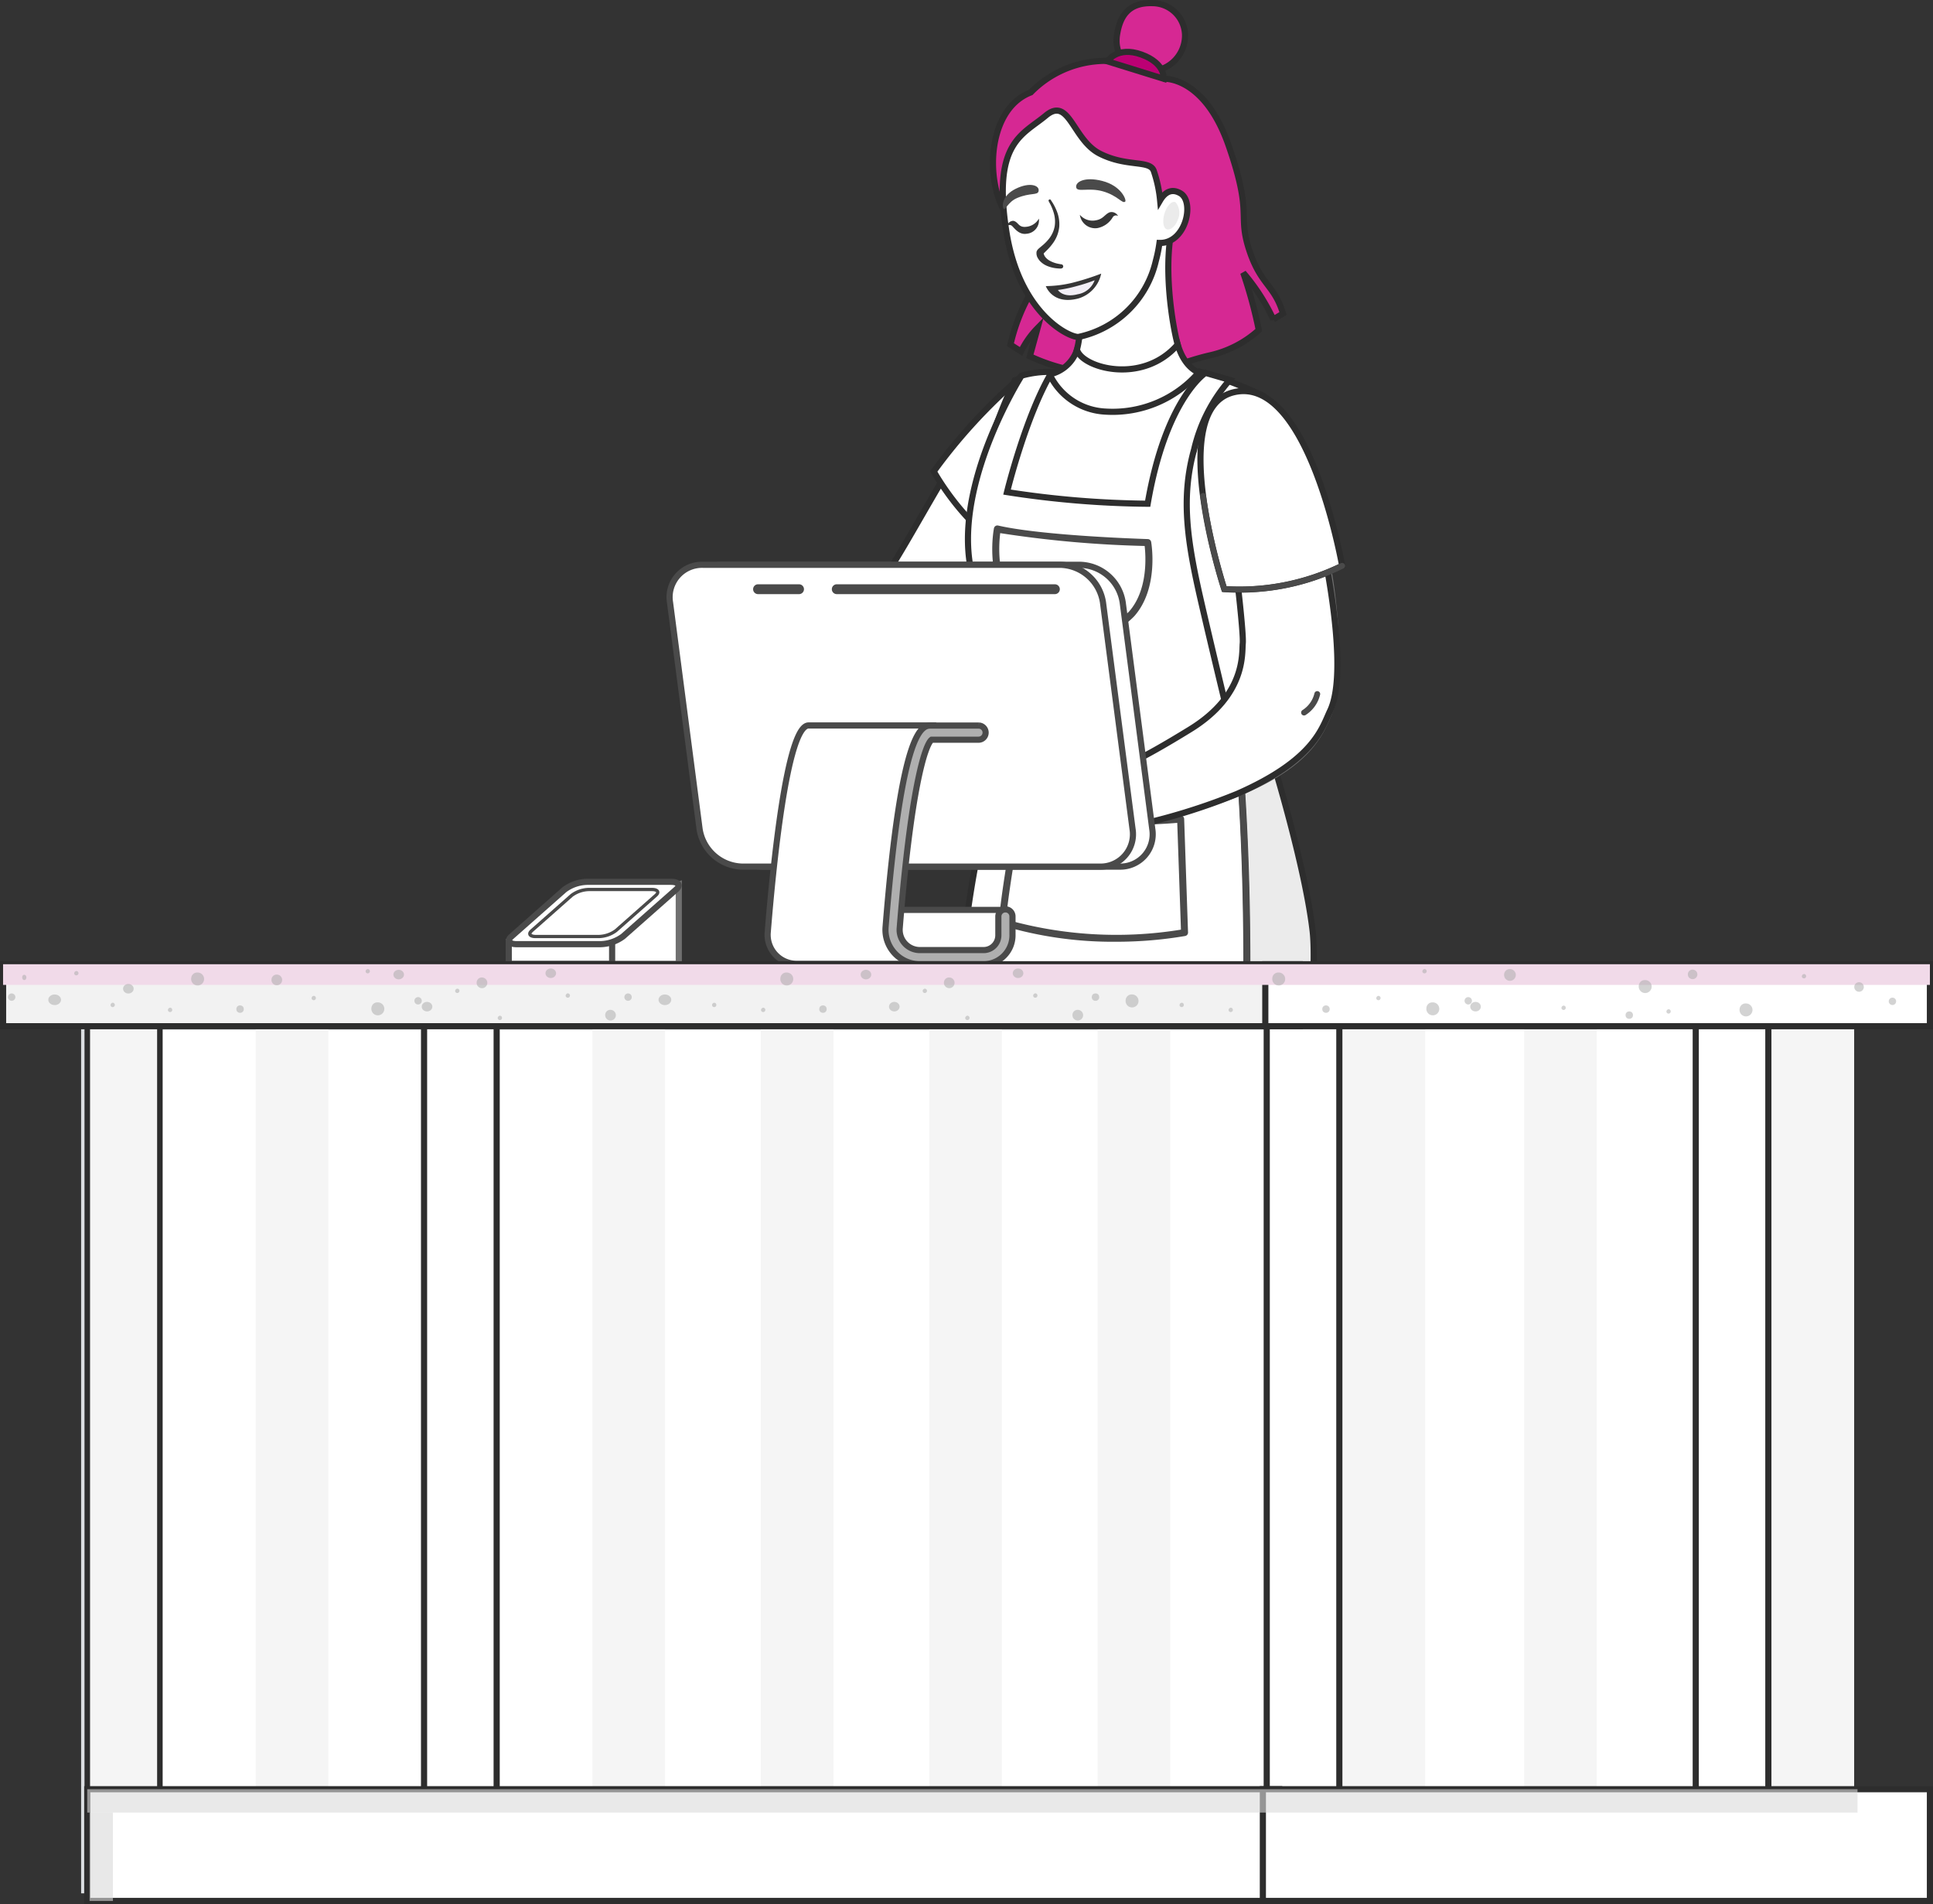 <svg xmlns="http://www.w3.org/2000/svg" width="157.084" height="154.7" viewBox="0 0 157.084 154.7">
  <rect x="0" y="0" width="157.084" height="154.7" fill="#333333" stroke="none"/>
  <g id="Group_265032" data-name="Group 265032" transform="translate(-529.862 -1946.441)">
    <g id="Group_265032-2" data-name="Group 265032" transform="translate(592.987 1946.69)">
      <path id="Path_236746" data-name="Path 236746" d="M1421.907,444.652c.86.968,1.021,5.376,1.021,5.376h.645s.376-4.3-.591-6.182a2.959,2.959,0,0,0-2.742-1.451Z" transform="translate(-1409.364 -385.816)" fill="#f2e5dc"/>
      <g id="Group_113059" data-name="Group 113059" transform="translate(36.199 139.422)">
        <path id="Path_236747" data-name="Path 236747" d="M1543.63,827.678s1.236,3.106,1.137,4.528c-.081,1.174-1.95,1.509-3.655,1.509s-2.6-.784-2.6-1.342c0-1.258,2.112-1.677,1.706-4.444Z" transform="translate(-1538.403 -827.678)" fill="#f6b39b"/>
        <path id="Path_236748" data-name="Path 236748" d="M1540.61,840.214c2.749.15,3.364-1.243,3.5-2.017a7.745,7.745,0,0,1,.37,2.277c-.084,1.214-2.017,1.561-3.781,1.561s-2.689-.811-2.689-1.388c0-.54.377-.932.787-1.408C1538.978,839.742,1539.481,840.153,1540.61,840.214Z" transform="translate(-1538.005 -835.935)" fill="#5e5254"/>
      </g>
      <g id="Group_113060" data-name="Group 113060" transform="translate(8.571 138.626)">
        <path id="Path_236749" data-name="Path 236749" d="M1417.466,823.976c-.487,3.079-7.177,3.562-6.939,5.153s7.822.686,8.739-.344c1.448-1.626,1.479-4.586,1.479-4.586Z" transform="translate(-1410.306 -823.976)" fill="#f6b39b"/>
        <path id="Path_236750" data-name="Path 236750" d="M1412.654,836.577c-2.1.663-3.246,1.212-3.127,2,.244,1.624,8.1.78,9.026-.281a4.742,4.742,0,0,0,1.048-2.346,4.422,4.422,0,0,1-3.485,2.015C1413.667,838.243,1412.895,837.181,1412.654,836.577Z" transform="translate(-1409.518 -833.377)" fill="#5e5254"/>
      </g>
      <path id="Path_236751" data-name="Path 236751" d="M1458.916,464.515s2.681,8.671,3.311,14.032-2.207,26.014-2.207,29.167.946,5.624,2.207,15.551a81.49,81.49,0,0,1,0,19.041,15.8,15.8,0,0,1-7.883.488s-5.046-27.67-6.149-32.4-1.1-16.239-1.1-16.239-2.523,13.716-2.68,16.239,1.1,12.382-4.572,31.911a7.37,7.37,0,0,1-7.726-1.139s.473-22.889.946-31.718.157-21.6,1.734-31.532,4.414-13.086,4.414-13.086Z" transform="translate(-1418.685 -403.183)" fill="#ebebeb" stroke="#2d2d2d" stroke-width="0.5"/>
      <g id="Group_113061" data-name="Group 113061" transform="translate(28.17 90.736)">
        <path id="Path_236752" data-name="Path 236752" d="M1511.2,650.641a17.625,17.625,0,0,1-3.085-.274.237.237,0,0,1-.191-.191c-.05-.276-5.057-27.719-6.147-32.389-1.1-4.7-1.11-16.177-1.11-16.293a.237.237,0,0,1,.473,0c0,.115.013,11.536,1.1,16.185,1.048,4.493,5.7,29.96,6.122,32.249a15.646,15.646,0,0,0,7.593-.5.236.236,0,1,1,.173.44A14.5,14.5,0,0,1,1511.2,650.641Z" transform="translate(-1500.665 -601.259)" fill="#74896f"/>
      </g>
      <g id="Group_113062" data-name="Group 113062" transform="translate(13.192 74.497)">
        <path id="Path_236753" data-name="Path 236753" d="M1436.126,591.2a8.226,8.226,0,0,1-5.021-1.785.238.238,0,0,1-.094-.194c0-.229.479-22.994.946-31.726.146-2.731.217-5.839.292-9.13.166-7.291.354-15.555,1.445-22.427a.236.236,0,0,1,.467.074c-1.085,6.84-1.273,15.087-1.439,22.363-.075,3.294-.146,6.406-.292,9.144-.449,8.392-.9,29.772-.943,31.589a7.058,7.058,0,0,0,7.375,1.048.236.236,0,0,1,.224.417A6.863,6.863,0,0,1,1436.126,591.2Z" transform="translate(-1431.011 -525.738)" fill="#74896f"/>
      </g>
      <path id="Path_236754" data-name="Path 236754" d="M20.285,6.407A111.471,111.471,0,0,1,7.515,7.995C1.445,8.051.03,5.355.03,5.355s-.377-.784,1.518-1.471A42.088,42.088,0,0,1,8.461,2.578C11.429,2.109,14.638,1.124,19,0Z" transform="translate(0 52.216) rotate(-45)" fill="#fff" stroke="#2d2d2d" stroke-width="0.5"/>
      <path id="Path_236755" data-name="Path 236755" d="M9.46,0A44.844,44.844,0,0,0,0,3.547s.177,6.267,3.37,9.519l3.311-.059Z" transform="matrix(0.891, -0.454, 0.454, 0.891, 11.146, 34.893)" fill="#fff" stroke="#2d2d2d" stroke-width="0.5"/>
      <path id="Union_756" data-name="Union 756" d="M2.994,23.99,3.623,21.7A7.176,7.176,0,0,0,2.283,23.6l-.864-.553A15.272,15.272,0,0,1,2.912,19.1a15.785,15.785,0,0,0,.844-4.722A9.313,9.313,0,0,1,1.6,13.067C-.646,11-.846,4.054,3.07,2.551a8.536,8.536,0,0,1,10.866-1.11c.466,0,3.406.228,5.218,5.442,1.971,5.677.707,5.518,1.654,8.434s2.05,2.838,2.761,5.2l-.788.475a16.566,16.566,0,0,0-2.444-3.784A37.129,37.129,0,0,1,21.6,21.862a8.787,8.787,0,0,1-3.943,2.046c-2.444.552-3.155,1.263-7.333,1.5-.279.016-.55.023-.82.023A15.325,15.325,0,0,1,2.994,23.99Z" transform="translate(17.57 4.708)" fill="#d62893" stroke="#2d2d2d" stroke-width="0.5"/>
      <path id="Path_236757" data-name="Path 236757" d="M1498.114,181.811c-.3,1.774.867,2.917,2.838,3a2.9,2.9,0,0,0,2.681-2.956,2.655,2.655,0,0,0-2.641-2.562C1499,179.228,1498.35,180.392,1498.114,181.811Z" transform="translate(-1470.457 -179.286)" fill="#d62893" stroke="#2d2d2d" stroke-width="0.5"/>
      <path id="Path_236758" data-name="Path 236758" d="M1499.19,199.908s.157-1.261-1.813-1.971-2.759.552-2.759.552Z" transform="translate(-1467.748 -193.756)" fill="#bc0074" stroke="#2d2d2d" stroke-width="0.5"/>
      <path id="Path_236760" data-name="Path 236760" d="M1490.957,271.5c-.377-1.332-1.315-6.515-.311-10.084l-3.605,2.144L1483,270.179a6.863,6.863,0,0,1-.259,1.832s-.749,2.2,2.946,2.494C1489.929,274.847,1491.286,272.659,1490.957,271.5Z" transform="translate(-1458.378 -243.756)" fill="#fff" stroke="#2d2d2d" stroke-width="0.5"/>
      <path id="Path_236761" data-name="Path 236761" d="M1473.078,308.736a3.03,3.03,0,0,1-2.751,2.064s-.178,3.155,5.483,3.22c5.5.063,7.466-3.338,7.466-3.338s-1.36-.177-2.015-2.372C1478.38,311.63,1473.467,310.188,1473.078,308.736Z" transform="translate(-1448.68 -280.566)" fill="#fff" stroke="#2d2d2d" stroke-width="0.5"/>
      <path id="Union_25" data-name="Union 25" d="M6.12,18.392c-.879-.024-4.809-2.042-5.83-8.568C-.847,2.566,1.6,1.985,3.5.4s2.176,1.964,4.37,3.087,4.072.494,4.4,1.408a10.392,10.392,0,0,1,.516,2.393c.316-.536.852-1.041,1.658-.566,1.163.686.443,4.077-1.71,4.028a11.974,11.974,0,0,1-.3,1.474,8.194,8.194,0,0,1-6.3,6.167Z" transform="translate(18.365 8.739)" fill="#fff" stroke="#2d2d2d" stroke-width="0.5"/>
      <g id="Group_113063" data-name="Group 113063" transform="translate(18.365 14.316)">
        <path id="Path_236765" data-name="Path 236765" d="M1457.978,248.507c-.082.358-.661.1-1.743.553-.745.314-.953,1.025-1.093.871s-.173-1.045.963-1.613C1457.267,247.737,1458.086,248.035,1457.978,248.507Z" transform="translate(-1455.069 -247.538)" fill="#4a4a4a"/>
        <path id="Path_236766" data-name="Path 236766" d="M1482.795,246.512c.068.44.978,0,2.157.328,1.225.343,1.594,1.046,1.828.837.12-.107-.292-1.277-1.874-1.681C1483.5,245.637,1482.726,246.07,1482.795,246.512Z" transform="translate(-1476.83 -245.863)" fill="#4a4a4a"/>
      </g>
      <path id="Path_236767" data-name="Path 236767" d="M1516.889,255.9c-.222.592-.7.894-.956.716s-.291-.8-.068-1.394.614-.927.873-.748A1.37,1.37,0,0,1,1516.889,255.9Z" transform="translate(-1484.309 -238.269)" fill="#ebebeb"/>
      <g id="Group_113064" data-name="Group 113064" transform="translate(21.103 15.942)">
        <path id="Path_236768" data-name="Path 236768" d="M1469.781,259.056s-.107,0-.307-.018a2.705,2.705,0,0,1-.846-.213,1.7,1.7,0,0,1-.516-.353,1.3,1.3,0,0,1-.219-.3.693.693,0,0,1-.075-.2.668.668,0,0,1-.016-.118.35.35,0,0,1,0-.068l0-.038,0-.019v-.014l.014-.056a.58.58,0,0,1,.095-.155,1.023,1.023,0,0,1,.073-.073l.129-.111.24-.2a3.791,3.791,0,0,0,.43-.443,2.288,2.288,0,0,0,.5-1.067,2.483,2.483,0,0,0-.07-1.051,4.065,4.065,0,0,0-.282-.721l-.142-.262,0-.005a.1.1,0,0,1,.169-.1l.168.26a4.367,4.367,0,0,1,.359.743,2.814,2.814,0,0,1,.168,1.181,2.71,2.71,0,0,1-.486,1.3,4.246,4.246,0,0,1-.447.539l-.235.234-.1.1-.035.04c.007,0,.036-.081.015-.023l.013-.052h0l0,.009a.134.134,0,0,0,.009.033.883.883,0,0,0,.025.087.732.732,0,0,0,.1.185,1.2,1.2,0,0,0,.331.29,2.3,2.3,0,0,0,.676.259c.182.038.3.054.3.054a.169.169,0,0,1-.026.337Z" transform="translate(-1467.801 -253.426)" fill="#363636"/>
      </g>
      <g id="Group_113065" data-name="Group 113065" transform="translate(18.714 16.977)">
        <path id="Path_236769" data-name="Path 236769" d="M1459.275,260.74a1.317,1.317,0,0,1-1.068.667c-.612.053-.589-.406-1.008-.489a.517.517,0,0,0-.508.443.274.274,0,0,1,.38-.047c.172.128.549.76,1.205.654A1.091,1.091,0,0,0,1459.275,260.74Z" transform="translate(-1456.691 -260.202)" fill="#363636"/>
        <path id="Path_236770" data-name="Path 236770" d="M1484.2,258.464a1.348,1.348,0,0,0,1.313.447c.587-.1.7-.473,1.095-.643a.6.6,0,0,1,.7.3.311.311,0,0,0-.429.085,1.853,1.853,0,0,1-1.255.894A1.259,1.259,0,0,1,1484.2,258.464Z" transform="translate(-1478.285 -258.24)" fill="#363636"/>
      </g>
      <g id="Group_113066" data-name="Group 113066" transform="translate(21.861 21.982)">
        <path id="Path_236771" data-name="Path 236771" d="M1475.828,281.513a20.554,20.554,0,0,1-2.339.743,9.515,9.515,0,0,1-2.162.271s.536,1.556,2.634,1.008A2.665,2.665,0,0,0,1475.828,281.513Z" transform="translate(-1471.326 -281.513)" fill="#363636"/>
        <path id="Path_236772" data-name="Path 236772" d="M1477.5,285.163c-1.211.317-1.609-.348-1.609-.348a10.843,10.843,0,0,0,1.559-.326,12.9,12.9,0,0,0,1.427-.463A1.763,1.763,0,0,1,1477.5,285.163Z" transform="translate(-1474.907 -283.486)" fill="#f2eff6"/>
      </g>
      <path id="Path_236773" data-name="Path 236773" d="M1468.165,320.466a34.019,34.019,0,0,0-5.144-1.951,9.27,9.27,0,0,1-7.686,3.252,5.3,5.3,0,0,1-4.523-3.074c-1,.158-1.968.327-2.808.532,0,0-4.021,8.336-3.015,12.83s3.9,9.519,3.015,16.85l19.1-.946.119-14.189Z" transform="translate(-1428.665 -288.577)" fill="#fff" stroke="#2d2d2d" stroke-width="0.5"/>
      <path id="Path_236774" data-name="Path 236774" d="M1458.469,319.29l-1.971-.572s-3.232,2.079-4.7,10.632a78.056,78.056,0,0,1-11.43-.946s1.518-6.218,3.646-9.765a8.231,8.231,0,0,0-2.464.306s-5.124,8.041-4.257,14.9,2.208,5.518,2.6,11.273-1.655,8.671-2.917,18.919-1.655,22.309.158,24.122,5.755,3.232,10.8,3.232,9.381-1.182,10.563-4.651,1.891-20.259.867-35.079l3.153-.946-.631-2.759-3,.867s-1.655-6.779-2.759-11.588-1.656-8.356-.552-12.3A13.043,13.043,0,0,1,1458.469,319.29Z" transform="translate(-1421.658 -288.672)" fill="#fff" stroke="#2d2d2d" stroke-width="0.5"/>
      <g id="Group_113076" data-name="Group 113076" transform="translate(17.505 42.444)">
        <path id="Path_236783" data-name="Path 236783" d="M1458.184,385.766c-.133,0-.267,0-.4-.008a6.675,6.675,0,0,1-5.242-2.315c-2.06-2.6-1.362-6.377-1.331-6.536a.283.283,0,0,1,.123-.184.286.286,0,0,1,.218-.039c3.714.851,12.08,1.094,12.163,1.1a.284.284,0,0,1,.272.235c.026.152.624,3.752-1.357,6.012A5.609,5.609,0,0,1,1458.184,385.766Zm-6.464-8.463c-.115.913-.323,3.792,1.264,5.79a6.137,6.137,0,0,0,4.818,2.1,5.261,5.261,0,0,0,4.4-1.536c1.535-1.752,1.349-4.508,1.255-5.314A90.2,90.2,0,0,1,1451.72,377.3Z" transform="translate(-1451.068 -376.677)" fill="#4a4a4a"/>
      </g>
      <g id="Group_113077" data-name="Group 113077" transform="translate(18.033 65.384)">
        <path id="Path_236784" data-name="Path 236784" d="M1463.106,494.241a31.249,31.249,0,0,1-9.394-1.343.284.284,0,0,1-.188-.3c.391-3.91,1.413-8.964,1.423-9.015a.282.282,0,0,1,.124-.182.285.285,0,0,1,.217-.038,48.244,48.244,0,0,0,12.995.625.284.284,0,0,1,.311.273l.315,9.223a.284.284,0,0,1-.236.29A33.293,33.293,0,0,1,1463.106,494.241Zm-8.995-1.81a32.8,32.8,0,0,0,14.222.827l-.3-8.676a48.686,48.686,0,0,1-12.591-.6C1455.232,485.077,1454.459,489.119,1454.111,492.431Z" transform="translate(-1453.522 -483.359)" fill="#4a4a4a"/>
      </g>
      <g id="Group_113078" data-name="Group 113078" transform="translate(15.215 61.876)">
        <path id="Path_236785" data-name="Path 236785" d="M1451.481,508.171c-5.023,0-9.765-1.715-11.028-3.989a.284.284,0,1,1,.5-.275c1.152,2.073,5.778,3.7,10.532,3.7,4,0,9.038-.774,10.294-4.459,1.2-3.515,1.84-20.684.852-34.968a.284.284,0,0,1,.2-.292l2.858-.828a.284.284,0,1,1,.158.545l-2.638.764c.987,14.547.337,31.342-.9,34.962C1461.232,506.5,1457.486,508.171,1451.481,508.171Z" transform="translate(-1440.417 -467.046)" fill="#4a4a4a"/>
      </g>
      <g id="Group_113079" data-name="Group 113079" transform="translate(35.187 103.192)">
        <path id="Path_236786" data-name="Path 236786" d="M1533.537,662.737a.236.236,0,0,1-.185-.384,3.794,3.794,0,0,0,.769-2.892.237.237,0,0,1,.468-.072,4.275,4.275,0,0,1-.866,3.258A.231.231,0,0,1,1533.537,662.737Z" transform="translate(-1533.3 -659.189)" fill="#74896f"/>
      </g>
      <g id="Group_113080" data-name="Group 113080" transform="translate(30.12 103.781)">
        <path id="Path_236787" data-name="Path 236787" d="M1511.581,665.86a.236.236,0,0,1-.161-.064,5.392,5.392,0,0,1-1.684-3.619.237.237,0,0,1,.223-.249.234.234,0,0,1,.249.224,4.917,4.917,0,0,0,1.535,3.3.236.236,0,0,1,.011.334A.24.24,0,0,1,1511.581,665.86Z" transform="translate(-1509.736 -661.928)" fill="#74896f"/>
      </g>
      <g id="Group_113081" data-name="Group 113081" transform="translate(18.51 104.136)">
        <path id="Path_236788" data-name="Path 236788" d="M1455.977,666.653a.237.237,0,0,1-.164-.407,2.981,2.981,0,0,0,.88-2.4.237.237,0,0,1,.211-.26.234.234,0,0,1,.26.211,3.464,3.464,0,0,1-1.022,2.793A.231.231,0,0,1,1455.977,666.653Z" transform="translate(-1455.74 -663.581)" fill="#74896f"/>
      </g>
      <g id="Group_113083" data-name="Group 113083" transform="translate(1.325 55.861)">
        <path id="Path_236789" data-name="Path 236789" d="M1414.842,440.967l1.06,2.644-3.511-.4Z" transform="translate(-1404.527 -440.56)" fill="#5d5d5d"/>
        <path id="Path_236791" data-name="Path 236791" d="M1383.314,439.074l-7.494,2.877,1.086,2.7,7.184-2.886,3.105.357-.555-1.382-.671-1.669Z" transform="translate(-1375.82 -439.074)" fill="#4d4b4b"/>
      </g>
      <g id="Group_113086" data-name="Group 113086" transform="translate(18.217 42.965)">
        <path id="Path_236798" data-name="Path 236798" d="M1455.55,404.652a1.639,1.639,0,0,1-.6-.083.765.765,0,0,1-.569-.861c.036-.695.988-1.083,1.1-1.124a.236.236,0,0,1,.171.441c-.2.078-.778.377-.8.708-.016.309.153.365.2.375a.28.28,0,0,1,.069.022,14.335,14.335,0,0,0,3.657-.354c1-.157,2.032-.32,2.952-.419a54.766,54.766,0,0,0,11.928-3.267c5.568-2.339,6.512-4.707,7.27-6.61l.056-.141c.725-1.812.567-9.234-.88-13.936a.236.236,0,1,1,.452-.139c1.379,4.48,1.689,12.2.868,14.251l-.057.14c-.79,1.985-1.775,4.455-7.526,6.871a54.424,54.424,0,0,1-12.06,3.3c-.908.1-1.935.259-2.929.416A26.566,26.566,0,0,1,1455.55,404.652Z" transform="translate(-1454.378 -379.098)" fill="#707070"/>
      </g>
      <path id="Path_236797" data-name="Path 236797" d="M1466.232,383.312s.591,4.927.512,5.715.274,4.184-4.288,6.985c-4.085,2.509-6.64,3.795-8.532,3.873-2.877.118-5.478-1-5.952-.591-.551.473.355,1.143.355,1.143a6.07,6.07,0,0,0-1.5.473c-1.447.772-2.191,1.632-1.425,2.141,0,0,.3.251,1.317-.334,0,0-1,1.066-.475,1.754a.81.81,0,0,0,1.017.2s-.079.394.53.674c.51.234,3.767-.458,6.683-.891a50.173,50.173,0,0,0,11.8-3.2c6.318-2.765,6.916-5.392,7.568-6.752,1.3-2.719.2-9.771-.79-14.3Z" transform="translate(-1428.878 -336.997)" fill="#fff" stroke="#2d2d2d" stroke-width="0.5"/>
      <path id="Path_236799" data-name="Path 236799" d="M1541.3,340.1a18.938,18.938,0,0,1-9.578,1.892s-4.828-14.653.768-15.993C1538.568,324.546,1541.3,340.1,1541.3,340.1Z" transform="translate(-1495.356 -294.378)" fill="#fff" stroke="#2d2d2d" stroke-width="0.5"/>
      <g id="Group_113087" data-name="Group 113087" transform="translate(42.61 55.89)">
        <path id="Path_236800" data-name="Path 236800" d="M1568.056,441.2a.237.237,0,0,1-.126-.437,2.219,2.219,0,0,0,.974-1.375.237.237,0,0,1,.461.105,2.7,2.7,0,0,1-1.183,1.67A.236.236,0,0,1,1568.056,441.2Z" transform="translate(-1567.819 -439.207)" fill="#4a4a4a"/>
      </g>
      <g id="Group_113088" data-name="Group 113088" transform="translate(17.007 64.869)">
        <path id="Path_236801" data-name="Path 236801" d="M1449.743,484.056a1.013,1.013,0,0,1-.815-.342,1.164,1.164,0,0,1-.091-1.073,2.784,2.784,0,0,1,2.191-1.672.237.237,0,1,1,.116.459c-1.38.35-1.76,1.07-1.859,1.364a.735.735,0,0,0,.013.627c.181.229.612.15.616.149a.236.236,0,0,1,.1.463A1.364,1.364,0,0,1,1449.743,484.056Z" transform="translate(-1448.752 -480.962)" fill="#707070"/>
      </g>
      <g id="Group_113089" data-name="Group 113089" transform="translate(34.407 39.811)">
        <path id="Path_236802" data-name="Path 236802" d="M1532.558,372.49q-.458,0-.936-.019a.237.237,0,0,1-.215-.162,47.644,47.644,0,0,1-1.734-7.612.236.236,0,1,1,.469-.061,47.049,47.049,0,0,0,1.664,7.368,18.883,18.883,0,0,0,9.285-1.866.236.236,0,0,1,.238.409A18.555,18.555,0,0,1,1532.558,372.49Z" transform="translate(-1529.671 -364.43)" fill="#4a4a4a"/>
      </g>
      <g id="Group_113091" data-name="Group 113091" transform="translate(15.984 63.071)">
        <path id="Path_236804" data-name="Path 236804" d="M1444.847,475.88a.866.866,0,0,1-.432-.092.8.8,0,0,1-.42-.728c.034-.709,1.028-1.384,1.855-1.825a6.259,6.259,0,0,1,1.569-.5,11.308,11.308,0,0,1,2.952-.062.236.236,0,0,1-.064.469,10.984,10.984,0,0,0-2.808.06,5.868,5.868,0,0,0-1.425.448c-1.163.62-1.592,1.146-1.606,1.43,0,.071.014.181.2.3h0c.007,0,.38.148,1.205-.329a.236.236,0,0,1,.236.409A2.572,2.572,0,0,1,1444.847,475.88Z" transform="translate(-1443.994 -472.603)" fill="#707070"/>
      </g>
    </g>
    <g id="Group_265034" data-name="Group 265034" transform="translate(530.112 1992.33)">
      <g id="Group_113194" data-name="Group 113194" transform="translate(41.094 0)">
        <g id="Group_113191" data-name="Group 113191" transform="translate(13.079)">
          <path id="Path_236945" data-name="Path 236945" d="M1613.7,438.76h29.055a3.6,3.6,0,0,1,3.465,3.065l2.4,18.392a2.632,2.632,0,0,1-2.665,3.065h-29.054a3.6,3.6,0,0,1-3.465-3.065l-2.4-18.392A2.634,2.634,0,0,1,1613.7,438.76Z" transform="translate(-1609.406 -438.76)" fill="#fff" stroke="#4a4a4a" stroke-width="0.5"/>
          <path id="Path_236946" data-name="Path 236946" d="M1608.585,438.76h29.054a3.6,3.6,0,0,1,3.465,3.065l2.4,18.392a2.632,2.632,0,0,1-2.665,3.065h-29.054a3.6,3.6,0,0,1-3.465-3.065l-2.4-18.392A2.632,2.632,0,0,1,1608.585,438.76Z" transform="translate(-1605.893 -438.76)" fill="#fff" stroke="#4a4a4a" stroke-width="0.5"/>
          <g id="Group_113187" data-name="Group 113187" transform="translate(7.957 13.053)">
            <path id="Path_236947" data-name="Path 236947" d="M1671.829,528.418h-9.53v3.732h7.764a1.766,1.766,0,0,0,1.766-1.766Z" transform="translate(-1652.616 -513.433)" fill="#fff" stroke="#4a4a4a" stroke-width="0.5"/>
            <path id="Path_236948" data-name="Path 236948" d="M1631.344,497.322c.422-5.256,1.553-16.822,3.32-16.822h10.37c-1.906.686-3.229,14.04-3.292,16.475a2.764,2.764,0,0,0,2.072,2.892H1633.7A2.356,2.356,0,0,1,1631.344,497.322Z" transform="translate(-1631.336 -480.5)" fill="#fff" stroke="#4a4a4a" stroke-width="0.5"/>
            <g id="Group_113186" data-name="Group 113186" transform="translate(9.577 0.008)">
              <path id="Path_236949" data-name="Path 236949" d="M1669.928,499.918h-5.173a2.794,2.794,0,0,1-2.787-3.018c1.316-16.373,2.987-16.373,3.7-16.373h3.879a.575.575,0,0,1,0,1.149h-3.831c-.551.4-1.7,4.038-2.6,15.316a1.645,1.645,0,0,0,1.642,1.777h5.174a1.2,1.2,0,0,0,1.2-1.2v-1.534a.574.574,0,1,1,1.149,0v1.534A2.348,2.348,0,0,1,1669.928,499.918Z" transform="translate(-1661.959 -480.527)" fill="#afafaf" stroke="#4a4a4a" stroke-width="0.5"/>
            </g>
          </g>
          <g id="Group_113190" data-name="Group 113190" transform="translate(6.779 1.584)">
            <g id="Group_113188" data-name="Group 113188" transform="translate(6.397)">
              <path id="Path_236950" data-name="Path 236950" d="M1666.148,444.624h-17.726a.4.4,0,0,1,0-.8h17.726a.4.4,0,0,1,0,.8Z" transform="translate(-1648.022 -443.825)" fill="#4a4a4a"/>
            </g>
            <g id="Group_113189" data-name="Group 113189">
              <path id="Path_236951" data-name="Path 236951" d="M1631.3,444.624h-3.332a.4.4,0,0,1,0-.8h3.332a.4.4,0,1,1,0,.8Z" transform="translate(-1627.568 -443.825)" fill="#4a4a4a"/>
            </g>
          </g>
        </g>
        <g id="Group_113193" data-name="Group 113193" transform="translate(0 25.758)">
          <path id="Path_236952" data-name="Path 236952" d="M1564.07,528.276h13.817v-6.442l-13.817,4.62Z" transform="translate(-1564.07 -521.612)" fill="#fff"/>
          <path id="Path_236953" data-name="Path 236953" d="M1564.07,528.276h13.817v-6.442l-13.817,4.62Z" transform="translate(-1564.07 -521.612)" fill="#fff" stroke="#707070" stroke-width="0.5"/>
          <path id="Path_236954" data-name="Path 236954" d="M1564.07,528.276h8.4v-6.442l-8.4,4.62Z" transform="translate(-1564.07 -521.612)" fill="#fff" stroke="#4a4a4a" stroke-width="0.5"/>
          <path id="Path_236955" data-name="Path 236955" d="M1564.76,526.189h6.8a3.215,3.215,0,0,0,1.849-.633l4.3-3.8c.4-.35.209-.633-.416-.633h-6.8a3.213,3.213,0,0,0-1.849.633l-4.3,3.8C1563.951,525.9,1564.135,526.189,1564.76,526.189Z" transform="translate(-1564.116 -521.124)" fill="#fff" stroke="#4a4a4a" stroke-width="0.5"/>
          <g id="Group_113192" data-name="Group 113192" transform="translate(1.58 0.489)">
            <path id="Path_236956" data-name="Path 236956" d="M1574.855,526.774h-5.128c-.425,0-.55-.16-.585-.255s-.049-.25.183-.455l3.242-2.865a2.54,2.54,0,0,1,1.483-.511h5.128c.425,0,.55.16.586.255s.048.25-.184.455l-3.243,2.865A2.545,2.545,0,0,1,1574.855,526.774Zm-.8-3.82a2.311,2.311,0,0,0-1.307.444l-3.242,2.865c-.1.086-.116.145-.11.161s.106.084.336.084h5.128a2.313,2.313,0,0,0,1.307-.444l3.243-2.865c.1-.086.116-.146.111-.161s-.106-.084-.337-.084Z" transform="translate(-1569.124 -522.687)" fill="#4a4a4a"/>
          </g>
        </g>
      </g>
      <g id="Group_113278" data-name="Group 113278" transform="translate(0 32.453)">
        <path id="Path_268880" data-name="Path 268880" d="M0,0H97.153V70.151H0Z" transform="translate(103.995 74.988) rotate(180)" fill="#fff" stroke="#dbdee1" stroke-width="1"/>
        <rect id="Rectangle_40013" data-name="Rectangle 40013" width="47.576" height="70.151" transform="translate(150.266 74.988) rotate(180)" fill="#fff"/>
        <g id="Group_113252" data-name="Group 113252" transform="translate(143.351 4.478)">
          <rect id="Rectangle_40014" data-name="Rectangle 40014" width="7.076" height="70.521" transform="translate(7.076 70.521) rotate(180)" fill="#f5f5f5"/>
        </g>
        <g id="Group_113253" data-name="Group 113253" transform="translate(137.554 4.478)">
          <rect id="Rectangle_40017" data-name="Rectangle 40017" width="5.9" height="70.521" transform="translate(5.9 70.521) rotate(180)" fill="none" stroke="#2d2d2d" stroke-width="0.5"/>
        </g>
        <g id="Group_113255" data-name="Group 113255" transform="translate(123.607 4.478)">
          <rect id="Rectangle_40023" data-name="Rectangle 40023" width="5.9" height="70.521" transform="translate(5.9 70.521) rotate(180)" fill="#f5f5f5"/>
        </g>
        <g id="Group_113257" data-name="Group 113257" transform="translate(108.486 4.478)">
          <rect id="Rectangle_40029" data-name="Rectangle 40029" width="7.076" height="70.521" transform="translate(7.076 70.521) rotate(180)" fill="#f5f5f5"/>
        </g>
        <g id="Group_113258" data-name="Group 113258" transform="translate(102.69 4.478)">
          <rect id="Rectangle_40032" data-name="Rectangle 40032" width="5.9" height="70.521" transform="translate(5.9 70.521) rotate(180)" fill="#fff" stroke="#2d2d2d" stroke-width="0.5"/>
        </g>
        <g id="Group_113259" data-name="Group 113259" transform="translate(6.843 4.478)">
          <rect id="Rectangle_40035" data-name="Rectangle 40035" width="5.9" height="70.521" fill="#f5f5f5" stroke="#2d2d2d" stroke-width="0.45"/>
        </g>
        <g id="Group_113265" data-name="Group 113265" transform="translate(20.527 4.478)">
          <rect id="Rectangle_40053" data-name="Rectangle 40053" width="5.9" height="70.521" fill="#f5f5f5"/>
        </g>
        <g id="Group_113267" data-name="Group 113267" transform="translate(34.211 4.478)">
          <rect id="Rectangle_40059" data-name="Rectangle 40059" width="5.9" height="70.521" fill="#fff" stroke="#2d2d2d" stroke-width="0.5"/>
        </g>
        <g id="Group_113269" data-name="Group 113269" transform="translate(47.896 4.478)">
          <rect id="Rectangle_40065" data-name="Rectangle 40065" width="5.9" height="70.521" fill="#f5f5f5"/>
        </g>
        <g id="Group_113271" data-name="Group 113271" transform="translate(61.58 4.478)">
          <rect id="Rectangle_40071" data-name="Rectangle 40071" width="5.9" height="70.521" fill="#f5f5f5"/>
        </g>
        <g id="Group_113273" data-name="Group 113273" transform="translate(75.264 4.478)">
          <rect id="Rectangle_40077" data-name="Rectangle 40077" width="5.9" height="70.521" fill="#f5f5f5"/>
        </g>
        <g id="Group_113275" data-name="Group 113275" transform="translate(88.949 4.478)">
          <rect id="Rectangle_40083" data-name="Rectangle 40083" width="5.9" height="70.521" fill="#f5f5f5"/>
        </g>
        <rect id="Rectangle_40089" data-name="Rectangle 40089" width="105.372" height="5.037" transform="translate(105.372 5.037) rotate(180)" fill="#f2f2f2" stroke="#2d2d2d" stroke-width="0.5"/>
        <rect id="Rectangle_40090" data-name="Rectangle 40090" width="54.01" height="5.037" transform="translate(156.584 5.037) rotate(180)" fill="#fff" stroke="#2d2d2d" stroke-width="0.5"/>
        <rect id="Rectangle_40091" data-name="Rectangle 40091" width="156.583" height="1.679" transform="translate(156.583 1.679) rotate(180)" fill="#f1dae9"/>
        <g id="Group_113277" data-name="Group 113277" transform="translate(0.398 0.344)" opacity="0.5">
          <path id="Path_237046" data-name="Path 237046" d="M1666.04,544.728a.477.477,0,1,0,.475-.431A.455.455,0,0,0,1666.04,544.728Z" transform="translate(-1544.458 -544.247)" fill="#a8a8a8"/>
          <ellipse id="Ellipse_3049" data-name="Ellipse 3049" cx="0.302" cy="0.302" rx="0.302" ry="0.302" transform="translate(65.928 3)" fill="#a8a8a8"/>
          <path id="Path_237047" data-name="Path 237047" d="M1811.78,555.379a.3.3,0,1,0,.3-.3A.3.3,0,0,0,1811.78,555.379Z" transform="translate(-1658.94 -552.709)" fill="#a8a8a8"/>
          <path id="Path_237048" data-name="Path 237048" d="M1251.75,553.79a.3.3,0,1,0,.3-.3A.3.3,0,0,0,1251.75,553.79Z" transform="translate(-1201.658 -551.462)" fill="#a8a8a8"/>
          <path id="Path_237049" data-name="Path 237049" d="M1623.89,555.178a.3.3,0,1,0,.3-.3A.3.3,0,0,0,1623.89,555.178Z" transform="translate(-1505.522 -552.551)" fill="#a8a8a8"/>
          <ellipse id="Ellipse_3050" data-name="Ellipse 3050" cx="0.302" cy="0.302" rx="0.302" ry="0.302" transform="translate(131.452 3.489)" fill="#a8a8a8"/>
          <ellipse id="Ellipse_3051" data-name="Ellipse 3051" cx="0.431" cy="0.388" rx="0.431" ry="0.388" transform="translate(118.83 2.715)" fill="#a8a8a8"/>
          <ellipse id="Ellipse_3052" data-name="Ellipse 3052" cx="0.431" cy="0.388" rx="0.431" ry="0.388" transform="translate(43.679)" fill="#a8a8a8"/>
          <path id="Path_237050" data-name="Path 237050" d="M1186.38,547.86a.434.434,0,1,0,.431-.388A.412.412,0,0,0,1186.38,547.86Z" transform="translate(-1148.292 -546.739)" fill="#a8a8a8"/>
          <path id="Path_237051" data-name="Path 237051" d="M1243.33,560.093a.433.433,0,1,0,.431-.388A.411.411,0,0,0,1243.33,560.093Z" transform="translate(-1194.795 -556.342)" fill="#a8a8a8"/>
          <path id="Path_237052" data-name="Path 237052" d="M1290.51,557.229a.177.177,0,1,0,.172-.216A.2.2,0,0,0,1290.51,557.229Z" transform="translate(-1233.293 -554.228)" fill="#a8a8a8"/>
          <path id="Path_237053" data-name="Path 237053" d="M1688.09,558.309a.177.177,0,1,0,.172-.215A.2.2,0,0,0,1688.09,558.309Z" transform="translate(-1561.847 -555.076)" fill="#a8a8a8"/>
          <path id="Path_237054" data-name="Path 237054" d="M1584.64,554.626a.177.177,0,1,0,.172-.216A.2.2,0,0,0,1584.64,554.626Z" transform="translate(-1473.446 -552.185)" fill="#a8a8a8"/>
          <path id="Path_237055" data-name="Path 237055" d="M1176.75,551.9a.177.177,0,1,0,.172-.216A.2.2,0,0,0,1176.75,551.9Z" transform="translate(-1140.41 -550.044)" fill="#a8a8a8"/>
          <path id="Path_237056" data-name="Path 237056" d="M1778.94,546.383a.177.177,0,1,0,.172-.216A.2.2,0,0,0,1778.94,546.383Z" transform="translate(-1633.162 -545.715)" fill="#a8a8a8"/>
          <path id="Path_237057" data-name="Path 237057" d="M1195.6,562.127a.177.177,0,1,0,.172-.216A.2.2,0,0,0,1195.6,562.127Z" transform="translate(-1155.801 -558.073)" fill="#a8a8a8"/>
          <path id="Path_237058" data-name="Path 237058" d="M1312.2,559.1a.177.177,0,1,0,.173-.216A.2.2,0,0,0,1312.2,559.1Z" transform="translate(-1251.003 -555.696)" fill="#a8a8a8"/>
          <path id="Path_237059" data-name="Path 237059" d="M1605.05,544.5a.177.177,0,1,0,.172-.216A.2.2,0,0,0,1605.05,544.5Z" transform="translate(-1490.11 -544.239)" fill="#a8a8a8"/>
          <path id="Path_237060" data-name="Path 237060" d="M1727.76,559.7a.177.177,0,1,0,.172-.216A.2.2,0,0,0,1727.76,559.7Z" transform="translate(-1592.987 -556.172)" fill="#a8a8a8"/>
          <path id="Path_237061" data-name="Path 237061" d="M1225.681,553.7a.177.177,0,1,0,.172-.216A.2.2,0,0,0,1225.681,553.7Z" transform="translate(-1180.361 -551.462)" fill="#a8a8a8"/>
          <path id="Path_237062" data-name="Path 237062" d="M1755.43,557.715a.526.526,0,1,0,.518-.431A.48.48,0,0,0,1755.43,557.715Z" transform="translate(-1614.707 -554.441)" fill="#a8a8a8"/>
          <ellipse id="Ellipse_3053" data-name="Ellipse 3053" cx="0.517" cy="0.431" rx="0.517" ry="0.431" transform="translate(52.867 2.113)" fill="#a8a8a8"/>
          <path id="Path_237063" data-name="Path 237063" d="M1321.01,546.03a.526.526,0,1,0,.518-.431A.48.48,0,0,0,1321.01,546.03Z" transform="translate(-1258.238 -545.269)" fill="#a8a8a8"/>
          <path id="Path_237064" data-name="Path 237064" d="M1607.27,557.309a.526.526,0,1,0,.518-.431A.481.481,0,0,0,1607.27,557.309Z" transform="translate(-1491.999 -554.123)" fill="#a8a8a8"/>
          <ellipse id="Ellipse_3054" data-name="Ellipse 3054" cx="0.302" cy="0.302" rx="0.302" ry="0.302" transform="translate(18.559 3)" fill="#a8a8a8"/>
          <path id="Path_237065" data-name="Path 237065" d="M978.725,553.79a.3.3,0,1,0,.3-.3A.3.3,0,0,0,978.725,553.79Z" transform="translate(-978.725 -551.462)" fill="#a8a8a8"/>
          <path id="Path_237066" data-name="Path 237066" d="M1132.72,555.178a.3.3,0,1,0,.3-.3A.3.3,0,0,0,1132.72,555.178Z" transform="translate(-1099.693 -552.551)" fill="#a8a8a8"/>
          <ellipse id="Ellipse_3055" data-name="Ellipse 3055" cx="0.431" cy="0.388" rx="0.431" ry="0.388" transform="translate(33.623 2.715)" fill="#a8a8a8"/>
          <path id="Path_237067" data-name="Path 237067" d="M1078.32,546.765a.434.434,0,1,0,.431-.388A.412.412,0,0,0,1078.32,546.765Z" transform="translate(-1056.904 -545.879)" fill="#a8a8a8"/>
          <ellipse id="Ellipse_3056" data-name="Ellipse 3056" cx="0.431" cy="0.388" rx="0.431" ry="0.388" transform="translate(31.32 0.109)" fill="#a8a8a8"/>
          <ellipse id="Ellipse_3057" data-name="Ellipse 3057" cx="0.302" cy="0.302" rx="0.302" ry="0.302" transform="translate(106.805 3)" fill="#a8a8a8"/>
          <ellipse id="Ellipse_3058" data-name="Ellipse 3058" cx="0.302" cy="0.302" rx="0.302" ry="0.302" transform="translate(88.075 2.027)" fill="#a8a8a8"/>
          <ellipse id="Ellipse_3059" data-name="Ellipse 3059" cx="0.431" cy="0.388" rx="0.431" ry="0.388" transform="translate(81.653)" fill="#a8a8a8"/>
          <path id="Path_237068" data-name="Path 237068" d="M1393.4,547.86a.433.433,0,1,0,.431-.388A.411.411,0,0,0,1393.4,547.86Z" transform="translate(-1317.339 -546.739)" fill="#a8a8a8"/>
          <path id="Path_237069" data-name="Path 237069" d="M1450.35,560.093a.433.433,0,1,0,.431-.388A.411.411,0,0,0,1450.35,560.093Z" transform="translate(-1363.843 -556.342)" fill="#a8a8a8"/>
          <path id="Path_237070" data-name="Path 237070" d="M1497.53,557.229a.177.177,0,1,0,.173-.216A.2.2,0,0,0,1497.53,557.229Z" transform="translate(-1402.322 -554.228)" fill="#a8a8a8"/>
          <path id="Path_237071" data-name="Path 237071" d="M1383.78,551.9a.177.177,0,1,0,.172-.216A.2.2,0,0,0,1383.78,551.9Z" transform="translate(-1309.447 -550.044)" fill="#a8a8a8"/>
          <path id="Path_237072" data-name="Path 237072" d="M1402.62,562.127a.177.177,0,1,0,.172-.216A.2.2,0,0,0,1402.62,562.127Z" transform="translate(-1324.829 -558.073)" fill="#a8a8a8"/>
          <path id="Path_237073" data-name="Path 237073" d="M1519.23,559.1a.177.177,0,1,0,.173-.216A.2.2,0,0,0,1519.23,559.1Z" transform="translate(-1420.039 -555.696)" fill="#a8a8a8"/>
          <path id="Path_237074" data-name="Path 237074" d="M1432.7,553.7a.177.177,0,1,0,.172-.216A.2.2,0,0,0,1432.7,553.7Z" transform="translate(-1349.389 -551.462)" fill="#a8a8a8"/>
          <path id="Path_237075" data-name="Path 237075" d="M1474.01,554.321a.526.526,0,1,0,.518-.431A.48.48,0,0,0,1474.01,554.321Z" transform="translate(-1383.179 -551.777)" fill="#a8a8a8"/>
          <path id="Path_237076" data-name="Path 237076" d="M1538.99,546.03a.526.526,0,1,0,.518-.431A.48.48,0,0,0,1538.99,546.03Z" transform="translate(-1436.241 -545.269)" fill="#a8a8a8"/>
          <ellipse id="Ellipse_3060" data-name="Ellipse 3060" cx="0.431" cy="0.388" rx="0.431" ry="0.388" transform="translate(71.596 2.715)" fill="#a8a8a8"/>
          <ellipse id="Ellipse_3061" data-name="Ellipse 3061" cx="0.431" cy="0.388" rx="0.431" ry="0.388" transform="translate(69.292 0.109)" fill="#a8a8a8"/>
          <ellipse id="Ellipse_3062" data-name="Ellipse 3062" cx="0.431" cy="0.388" rx="0.431" ry="0.388" transform="translate(9.352 1.259)" fill="#a8a8a8"/>
          <path id="Path_237077" data-name="Path 237077" d="M1017.49,557.229a.177.177,0,1,0,.172-.216A.2.2,0,0,0,1017.49,557.229Z" transform="translate(-1009.155 -554.228)" fill="#a8a8a8"/>
          <path id="Path_237078" data-name="Path 237078" d="M1093.47,554.626a.177.177,0,1,0,.172-.216A.2.2,0,0,0,1093.47,554.626Z" transform="translate(-1068.797 -552.185)" fill="#a8a8a8"/>
          <ellipse id="Ellipse_3063" data-name="Ellipse 3063" cx="0.172" cy="0.216" rx="0.172" ry="0.216" transform="translate(1.152 0.512)" fill="#a8a8a8"/>
          <path id="Path_237079" data-name="Path 237079" d="M1039.18,559.1a.177.177,0,1,0,.172-.216A.2.2,0,0,0,1039.18,559.1Z" transform="translate(-1026.181 -555.696)" fill="#a8a8a8"/>
          <path id="Path_237080" data-name="Path 237080" d="M1113.88,544.5a.177.177,0,1,0,.173-.216A.2.2,0,0,0,1113.88,544.5Z" transform="translate(-1084.818 -544.239)" fill="#a8a8a8"/>
          <path id="Path_237081" data-name="Path 237081" d="M1003.75,545.236a.177.177,0,1,0,.173-.216A.2.2,0,0,0,1003.75,545.236Z" transform="translate(-998.369 -544.814)" fill="#a8a8a8"/>
          <ellipse id="Ellipse_3064" data-name="Ellipse 3064" cx="0.517" cy="0.431" rx="0.517" ry="0.431" transform="translate(3.277 2.113)" fill="#a8a8a8"/>
          <path id="Path_237082" data-name="Path 237082" d="M1047.99,546.03a.526.526,0,1,0,.517-.431A.48.48,0,0,0,1047.99,546.03Z" transform="translate(-1033.096 -545.269)" fill="#a8a8a8"/>
          <path id="Path_237083" data-name="Path 237083" d="M1116.1,557.309a.526.526,0,1,0,.517-.431A.48.48,0,0,0,1116.1,557.309Z" transform="translate(-1086.561 -554.123)" fill="#a8a8a8"/>
          <path id="Path_237084" data-name="Path 237084" d="M1717.33,548.891a.526.526,0,1,0,.517-.431A.48.48,0,0,0,1717.33,548.891Z" transform="translate(-1584.8 -547.515)" fill="#a8a8a8"/>
          <path id="Path_237085" data-name="Path 237085" d="M1798.75,549.65a.388.388,0,1,0,.388-.388A.388.388,0,0,0,1798.75,549.65Z" transform="translate(-1648.712 -548.144)" fill="#a8a8a8"/>
          <path id="Path_237086" data-name="Path 237086" d="M1735.85,544.885a.388.388,0,1,0,.388-.388A.388.388,0,0,0,1735.85,544.885Z" transform="translate(-1599.337 -544.404)" fill="#a8a8a8"/>
        </g>
        <rect id="Rectangle_40092" data-name="Rectangle 40092" width="96.86" height="9.08" transform="translate(103.702 76.108) rotate(180)" fill="#fff" stroke="#2d2d2d" stroke-width="0.5"/>
        <rect id="Rectangle_40093" data-name="Rectangle 40093" width="54.208" height="9.08" transform="translate(156.584 76.108) rotate(180)" fill="#fff" stroke="#2d2d2d" stroke-width="0.5"/>
        <rect id="Rectangle_40094" data-name="Rectangle 40094" width="143.858" height="1.898" transform="translate(150.699 68.926) rotate(180)" fill="#dadada" opacity="0.6"/>
        <rect id="Rectangle_40374" data-name="Rectangle 40374" width="7.182" height="1.898" transform="translate(7.029 76.108) rotate(-90)" fill="#d8d8d8" opacity="0.6"/>
      </g>
    </g>
  </g>
</svg>
